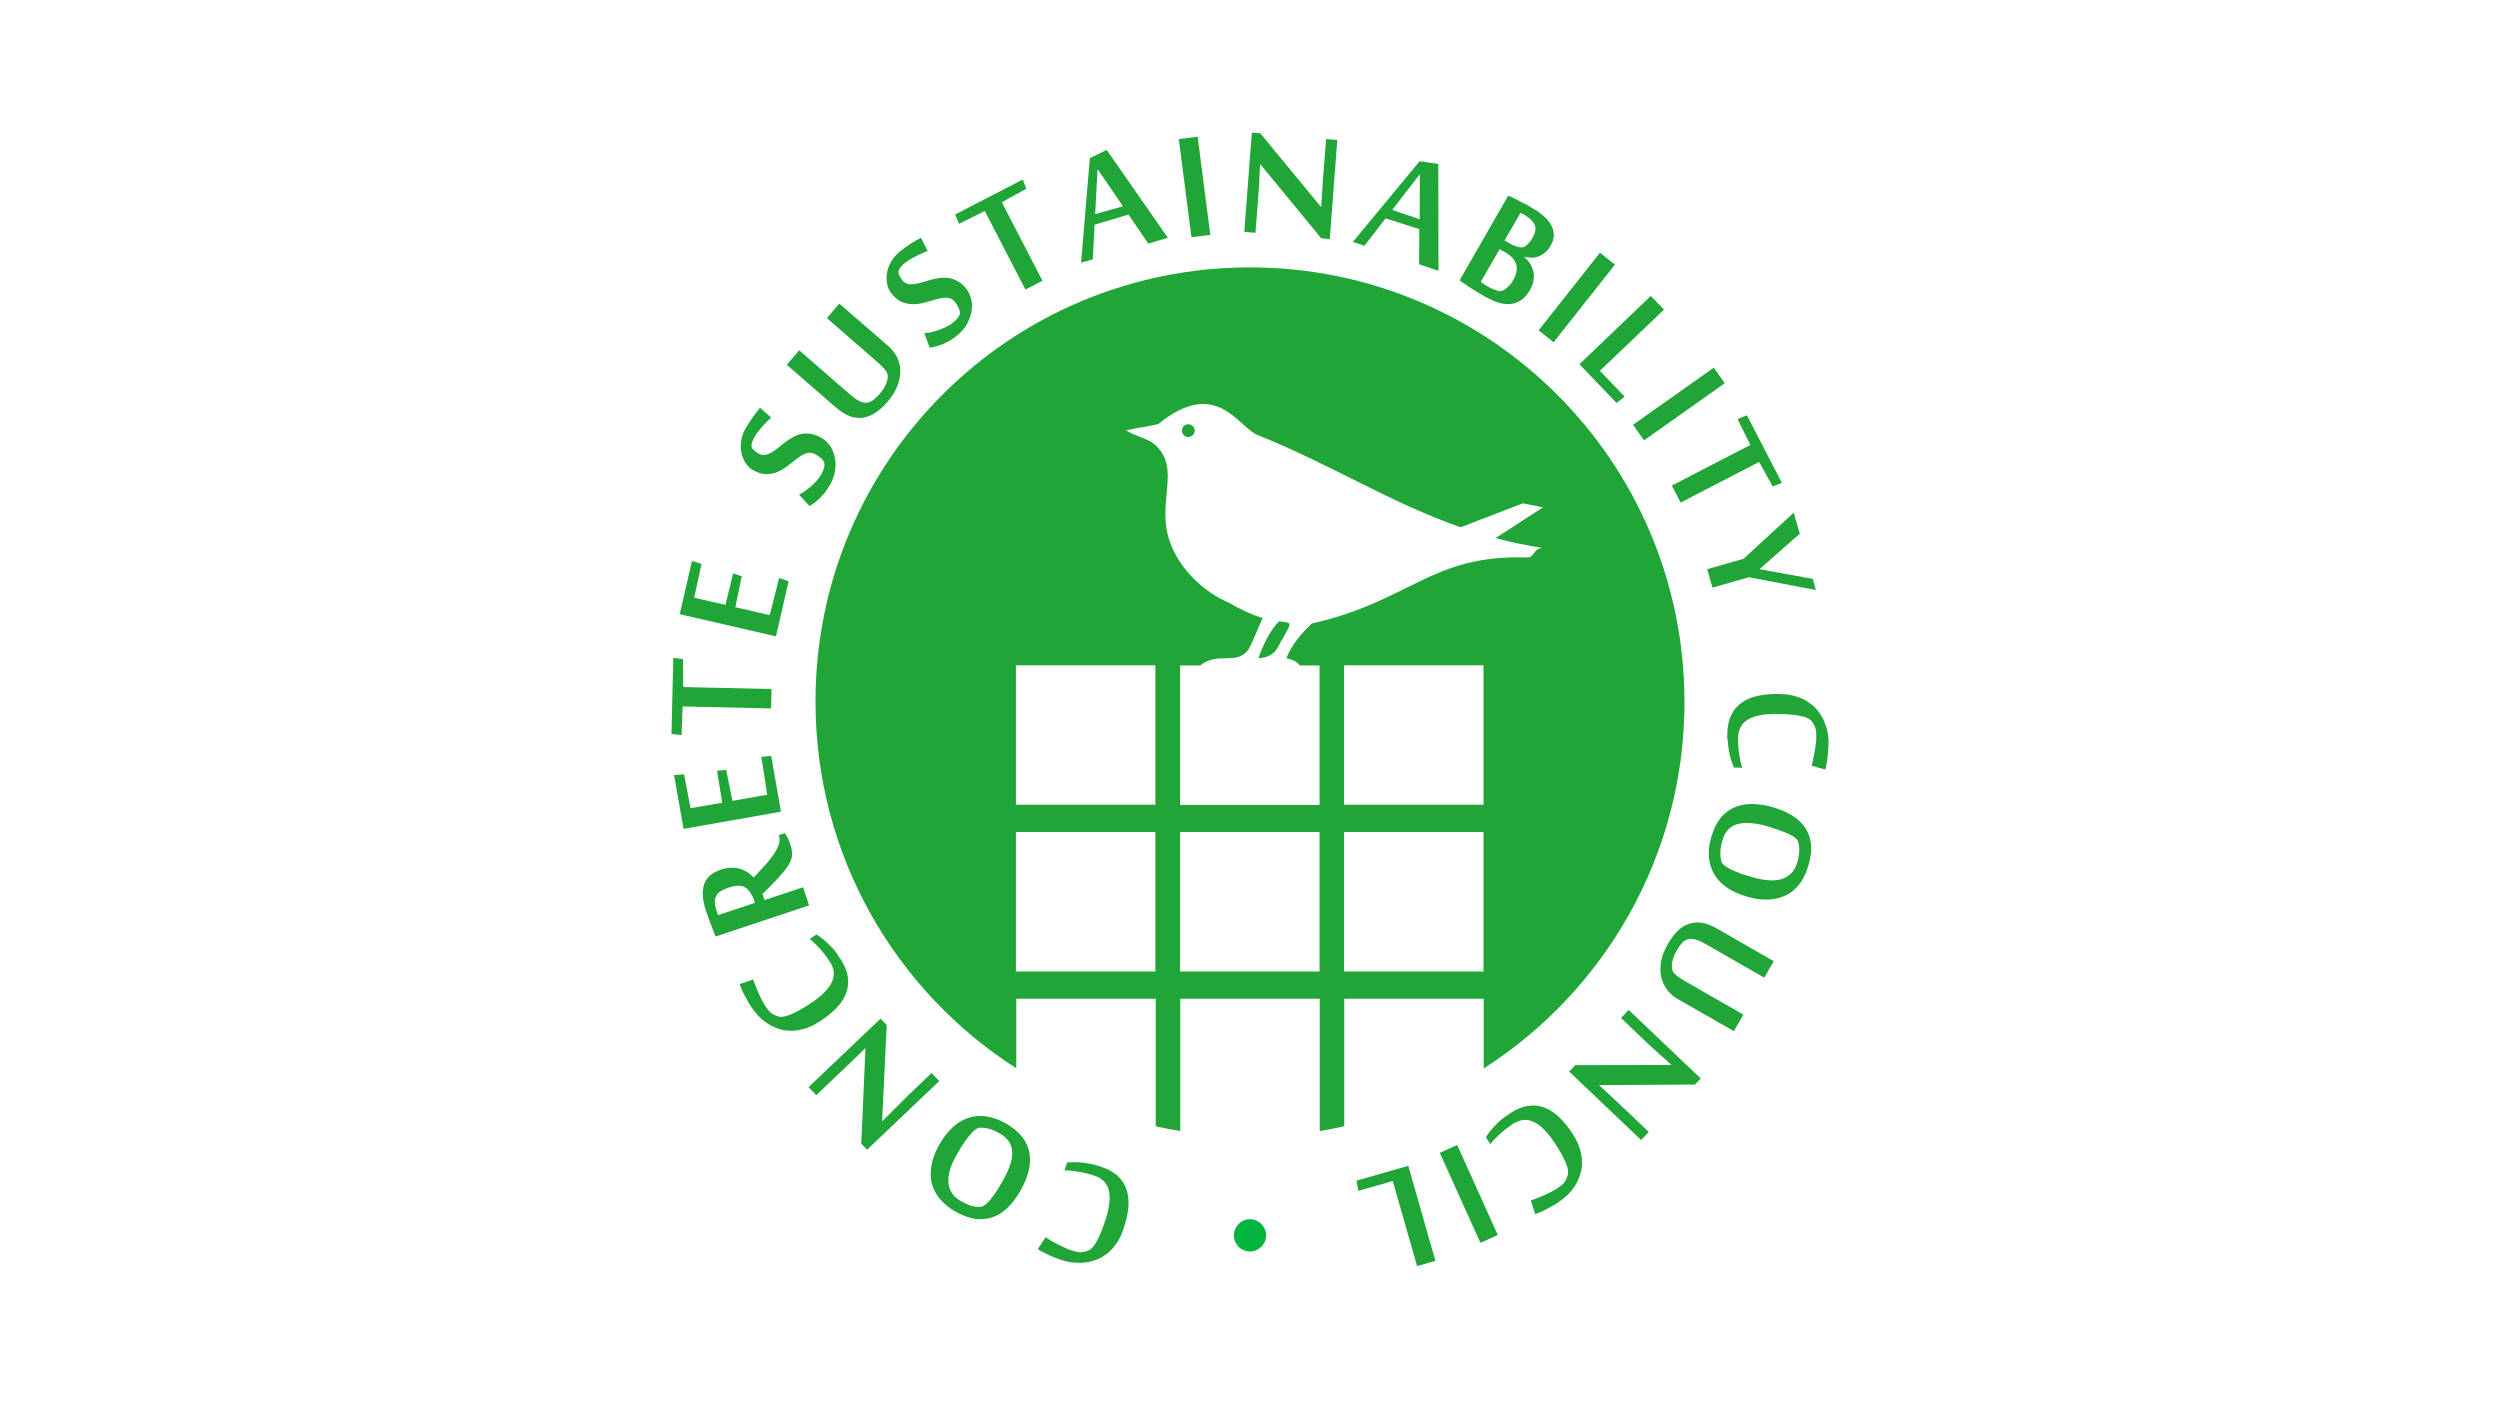 <?xml version="1.0" encoding="utf-8"?>
<!-- Generator: Adobe Illustrator 25.4.1, SVG Export Plug-In . SVG Version: 6.00 Build 0)  -->
<svg version="1.1" id="Laag_1" xmlns="http://www.w3.org/2000/svg" xmlns:xlink="http://www.w3.org/1999/xlink" x="0px" y="0px"
	 width="1366px" height="768px" viewBox="0 0 1366 768" style="enable-background:new 0 0 1366 768;" xml:space="preserve">
<style type="text/css">
	.st0{fill:#1FA637;}
	.st1{fill-rule:evenodd;clip-rule:evenodd;fill:#1FA637;}
	.st2{fill-rule:evenodd;clip-rule:evenodd;fill:#00B43D;}
</style>
<g>
	<g>
		<g>
			<path class="st0" d="M602.1,637.7c3.8,1.3,6.8,3,9,5.2c2.2,2.2,3.8,4.7,4.6,7.6c0.9,2.9,1.1,6.1,0.8,9.6
				c-0.4,3.5-1.2,7.3-2.6,11.3c-1.1,3.2-2.4,6-4,8.2c-1.6,2.3-3.4,4.2-5.3,5.6c-1.9,1.5-4,2.6-6.1,3.3c-2.1,0.8-4.3,1.2-6.4,1.4
				c-2.1,0.2-4.3,0.1-6.4-0.1c-2.1-0.3-4.1-0.8-5.9-1.4c-1.1-0.4-2.3-0.8-3.6-1.3c-1.3-0.5-2.5-1-3.6-1.6c-1.2-0.5-2.2-1.1-3.2-1.6
				c-1-0.5-1.8-1-2.4-1.3l4.3-6.6c0.6,0.4,1.5,1,2.6,1.7c1.1,0.7,2.4,1.3,3.7,2c1.3,0.7,2.6,1.3,3.9,1.9c1.3,0.6,2.4,1.1,3.3,1.4
				c1,0.3,1.9,0.6,2.7,0.8c0.8,0.2,1.5,0.3,2.2,0.4c0.7,0.1,1.4,0,2.1-0.1c0.7-0.1,1.4-0.3,2.1-0.5c1.9-0.6,3.6-2.2,5.2-5.1
				c1.6-2.8,3.1-6.5,4.6-10.9c2.3-6.9,3.1-12.4,2.3-16.6c-0.8-4.2-3.5-7.1-8-8.6c-2.6-0.9-5.3-1.6-8.2-2.1c-2.9-0.5-5.6-0.8-8.2-0.8
				l1.5-4.3c1.5-0.2,3-0.2,4.6-0.2c1.6,0,3.2,0.2,4.9,0.4c1.6,0.2,3.3,0.5,4.9,0.9C599.1,636.7,600.7,637.2,602.1,637.7z"/>
		</g>
	</g>
	<g>
		<path class="st0" d="M513.4,625.2c2.1-3.7,4.5-6.8,7.1-9.2c2.6-2.4,5.5-4.2,8.6-5.2c3.1-1,6.4-1.3,9.8-0.8
			c3.5,0.5,7.1,1.8,10.8,3.9c3.8,2.2,6.8,4.7,8.9,7.4c2.1,2.7,3.4,5.6,3.9,8.8c0.5,3.1,0.4,6.4-0.5,9.9c-0.9,3.5-2.4,7-4.5,10.7
			c-2.1,3.7-4.4,6.7-6.9,9.2c-2.5,2.4-5.3,4.2-8.2,5.2c-3,1-6.1,1.3-9.5,0.9c-3.4-0.5-6.9-1.8-10.7-3.9c-3.8-2.2-6.7-4.6-8.9-7.3
			c-2.2-2.7-3.6-5.6-4.3-8.8c-0.7-3.1-0.6-6.4,0.1-9.9C509.8,632.4,511.3,628.9,513.4,625.2z M522.9,630.7c-1.6,2.8-2.9,5.5-3.7,8.1
			c-0.8,2.6-1.1,4.9-1,7.1c0.1,2.2,0.8,4.1,1.9,5.9c1.1,1.8,2.8,3.3,5.1,4.6c2,1.1,3.9,2,5.8,2.5c1.9,0.5,3.6,0.7,5,0.5
			c1.4-0.2,3.1-1.5,5.1-3.9c2-2.4,4.3-5.8,6.8-10.3c1.6-2.8,2.9-5.5,3.8-8c0.9-2.5,1.4-4.9,1.4-7.1c0-2.2-0.5-4.2-1.6-6
			c-1.1-1.8-2.8-3.4-5.1-4.7c-2.4-1.4-4.5-2.3-6.3-2.7c-1.8-0.5-3.5-0.6-5-0.5c-0.7,0-1.5,0.5-2.5,1.3c-1,0.8-2,1.9-3.1,3.2
			c-1.1,1.3-2.2,2.9-3.4,4.6C525.2,626.9,524,628.7,522.9,630.7z"/>
	</g>
	<g>
		<path class="st0" d="M484.5,560.1l-2.5,52.4l0.1,0.1c2.2-2.2,4.3-4.3,6.2-6.2c0.8-0.8,1.6-1.6,2.4-2.4c0.8-0.8,1.6-1.5,2.2-2.2
			c0.7-0.7,1.3-1.3,1.8-1.8c0.5-0.5,0.9-0.9,1.1-1.1l13.2-12.6l4.2,4.4l-39.4,37.5l-3.2-3.3l2.3-52.3c-2.1,2-4,3.9-5.8,5.7
			c-0.8,0.8-1.6,1.5-2.4,2.3c-0.8,0.8-1.6,1.5-2.3,2.2c-0.7,0.7-1.4,1.4-2,1.9c-0.6,0.6-1.1,1-1.5,1.4l-12.9,12.3l-4.2-4.4
			l39.3-37.4L484.5,560.1z"/>
	</g>
	<g>
		<path class="st0" d="M459.5,524.4c2.2,3.4,3.4,6.6,3.8,9.7c0.4,3.1,0,6.1-1.1,8.9c-1.1,2.8-2.9,5.5-5.4,8c-2.5,2.5-5.5,5-9,7.2
			c-2.9,1.8-5.6,3.2-8.3,3.9c-2.7,0.8-5.2,1.2-7.6,1.1c-2.4,0-4.7-0.4-6.8-1.2c-2.1-0.7-4.1-1.7-5.9-2.9c-1.8-1.2-3.4-2.5-4.9-4.1
			c-1.4-1.5-2.7-3.1-3.8-4.8c-0.7-1-1.3-2.1-2-3.3c-0.7-1.2-1.3-2.3-1.9-3.5c-0.6-1.1-1.1-2.2-1.5-3.2c-0.4-1-0.8-1.9-1-2.5l7.5-2.5
			c0.2,0.7,0.5,1.7,1,2.9c0.5,1.2,1,2.5,1.6,3.9c0.6,1.4,1.2,2.7,1.9,4c0.6,1.3,1.2,2.3,1.7,3.1c0.6,0.9,1.1,1.7,1.6,2.3
			c0.5,0.7,1,1.2,1.5,1.7c0.5,0.5,1.1,0.9,1.7,1.2c0.6,0.3,1.3,0.6,2,0.9c1.8,0.7,4.2,0.5,7.2-0.8c3-1.2,6.4-3.1,10.4-5.7
			c6.1-3.9,10.2-7.8,12.1-11.6c2-3.8,1.7-7.7-0.9-11.7c-1.5-2.3-3.2-4.5-5.1-6.7c-2-2.2-3.9-4.1-5.9-5.7l3.8-2.4
			c1.2,0.8,2.5,1.7,3.7,2.7c1.2,1,2.4,2.1,3.6,3.3c1.2,1.2,2.3,2.4,3.3,3.7C457.7,521.8,458.7,523.1,459.5,524.4z"/>
	</g>
	<g>
		<path class="st0" d="M416.6,488.5l1.1,3.3l21.1-7l3.3,9.9l-51.1,17c-0.8-2-1.7-4.2-2.6-6.7c-1-2.5-1.8-4.9-2.6-7.2
			c-2-5.9-2.3-10.7-1.1-14.5c1.2-3.8,4.3-6.5,9.1-8.1c2.1-0.7,4.1-1.1,5.9-1.1c1.8,0,3.4,0.2,4.9,0.7c1.5,0.5,2.8,1.1,4,1.9
			c1.2,0.8,2.3,1.8,3.2,2.8c2.1-2.3,4.2-4.5,6.1-6.6c1.9-2.1,3.5-4.1,4.8-6c1.3-1.9,2.2-3.7,2.8-5.4c0.6-1.7,0.6-3.3,0.1-4.9
			l-0.1-0.3l3.3-1.1c0.5,0.7,1,1.5,1.5,2.5c0.5,1,1,2.1,1.4,3.3c0.6,1.8,1,3.5,1.1,4.9c0.1,1.5-0.2,3-0.9,4.7
			c-0.7,1.6-1.9,3.5-3.6,5.6c-1.7,2.1-4.1,4.7-7.1,7.7L416.6,488.5z M412,491.7c-0.5-1.4-1.1-2.6-1.9-3.8c-0.8-1.2-1.5-2-2.3-2.6
			c-0.4-0.3-0.8-0.5-1.4-0.8c-0.5-0.2-1.2-0.4-1.9-0.5c-0.8-0.1-1.7,0-2.8,0.1c-1.1,0.2-2.4,0.5-4,1c-1.7,0.6-3.1,1.3-4.2,2
			c-1.1,0.8-1.8,1.7-2.3,2.7c-0.5,1-0.7,2.2-0.6,3.4c0.1,1.3,0.3,2.6,0.8,4.1c0.1,0.4,0.3,0.9,0.5,1.4c0.2,0.5,0.4,0.9,0.6,1.3
			l20-6.7L412,491.7z"/>
	</g>
	<g>
		<g>
			<path class="st0" d="M421.4,413.1l5.3,30.4l-53.2,9.4l-5.2-29.4l5.5-0.4l3.5,18.5l17.3-3l-2.8-17.5l5-0.4l3.4,16.9l19-3.4
				l-3.2-20.7L421.4,413.1z"/>
		</g>
		<g>
			<path class="st0" d="M421.3,387.1L373,386l-0.6,15.7l-5.5-0.7l1-41.5l5.3,0.6l0.1,15.3l48.3,1.1L421.3,387.1z"/>
		</g>
		<g>
			<path class="st0" d="M430.9,317.6l-6.9,30.1l-52.6-12.1l6.7-29.1l5.2,1.7l-4,18.4l17.1,3.9l4.2-17.2l4.7,1.6l-3.5,16.9l18.8,4.3
				l5.1-20.3L430.9,317.6z"/>
		</g>
	</g>
	<g>
		<path class="st0" d="M449.1,239.4c1.7,1,3.2,2.4,4.4,4.1c1.2,1.8,2.1,3.8,2.6,6.2c0.5,2.3,0.6,4.8,0.2,7.4c-0.4,2.6-1.3,5.3-2.9,8
			c-0.8,1.4-1.7,2.7-2.5,3.8c-0.9,1.1-1.8,2.1-2.7,3c-0.9,0.9-1.8,1.7-2.8,2.5c-1,0.7-2,1.5-3.1,2.1l-5.7-6.2c0.8-0.4,1.8-1,2.9-1.7
			c1.1-0.8,2.3-1.7,3.4-2.7c1.2-1,2.2-2.1,3.3-3.2c1-1.1,1.8-2.2,2.4-3.2c0.7-1.2,1.2-2.2,1.4-3.1c0.3-0.9,0.5-1.7,0.5-2.4
			c0.1-0.8-0.2-1.8-1.1-2.8s-2.1-2-3.9-3c-1.6-0.9-3.2-1.1-4.7-0.6c-1.6,0.5-3.1,1.3-4.7,2.5c-1.6,1.2-3.3,2.5-5,3.9
			c-1.7,1.4-3.6,2.6-5.6,3.6c-2,0.9-4.2,1.4-6.5,1.5c-2.3,0.1-4.9-0.7-7.7-2.3c-1.4-0.8-2.6-2-3.7-3.5c-1.1-1.6-1.9-3.4-2.4-5.5
			c-0.5-2.1-0.6-4.4-0.2-6.8c0.3-2.5,1.2-5,2.7-7.5c1.2-2,2.4-3.9,3.7-5.7c1.3-1.8,2.6-3.4,3.9-5l6.1,5.4c-0.8,0.6-1.6,1.4-2.5,2.3
			c-0.9,0.9-1.7,1.8-2.5,2.7c-0.8,1-1.6,1.9-2.3,2.8c-0.7,0.9-1.3,1.8-1.7,2.6c-0.5,0.9-0.9,1.7-1.3,2.5c-0.3,0.8-0.5,1.6-0.5,2.4
			c0,0.8,0.4,1.5,1,2.2c0.7,0.7,1.6,1.4,2.8,2.1c1.2,0.7,2.3,0.9,3.5,0.8c1.1-0.2,2.3-0.6,3.4-1.2c1.2-0.7,2.4-1.5,3.6-2.5
			c1.2-1,2.5-2,3.8-3c1.3-1,2.7-2,4.2-2.8c1.5-0.9,3-1.5,4.6-1.9c1.6-0.4,3.4-0.4,5.3-0.2C444.9,237.4,446.9,238.1,449.1,239.4z"/>
	</g>
	<g>
		<path class="st0" d="M485.3,189c2,1.8,3.6,3.8,4.8,6.1c1.2,2.3,1.8,4.8,1.8,7.5c0.1,2.7-0.4,5.4-1.6,8.3c-1.1,2.9-2.9,5.8-5.4,8.7
			c-2.1,2.4-4.2,4.3-6.4,5.8c-2.2,1.5-4.4,2.4-6.7,2.8c-2.3,0.4-4.7,0.1-7.2-0.7c-2.5-0.9-5-2.4-7.7-4.7l-27-23.5l6.8-7.9l27.7,24.1
			c2,1.8,3.8,3,5.3,3.7c1.5,0.7,2.9,1,4.1,0.8c1.3-0.1,2.4-0.7,3.5-1.5c1.1-0.9,2.2-2,3.4-3.4c1.5-1.7,2.5-3.3,3.2-4.8
			c0.7-1.5,1.1-2.9,1.2-4.2c0.1-1.3-0.4-2.7-1.4-4c-1.1-1.3-2.5-2.7-4.3-4.3l-27.6-24l6.8-7.9L485.3,189z"/>
	</g>
	<g>
		<path class="st0" d="M528.2,158.1c1.2,1.5,2,3.4,2.5,5.5c0.5,2.1,0.5,4.4,0.1,6.7c-0.4,2.3-1.3,4.7-2.6,7
			c-1.3,2.3-3.2,4.4-5.6,6.3c-1.3,1-2.5,1.9-3.8,2.6c-1.2,0.7-2.4,1.3-3.6,1.8c-1.2,0.5-2.4,0.9-3.5,1.2c-1.2,0.3-2.4,0.6-3.7,0.8
			l-2.9-7.9c0.9-0.1,2-0.2,3.3-0.5c1.3-0.3,2.7-0.7,4.2-1.2c1.5-0.5,2.9-1.1,4.2-1.7c1.4-0.6,2.5-1.3,3.5-2.1
			c1.1-0.8,1.9-1.6,2.5-2.3c0.6-0.7,1.1-1.4,1.4-2c0.4-0.7,0.4-1.7,0-3c-0.4-1.3-1.2-2.7-2.4-4.3c-1.1-1.4-2.5-2.2-4.1-2.3
			c-1.6-0.1-3.4,0.1-5.3,0.6c-1.9,0.5-4,1.1-6.1,1.7c-2.2,0.7-4.3,1.1-6.5,1.2c-2.2,0.1-4.4-0.2-6.6-1c-2.2-0.8-4.3-2.5-6.3-5.1
			c-1-1.2-1.7-2.8-2.1-4.7c-0.4-1.9-0.5-3.9-0.2-6c0.3-2.1,1.1-4.3,2.3-6.4c1.2-2.2,3-4.1,5.3-6c1.8-1.4,3.7-2.7,5.5-3.9
			c1.8-1.2,3.7-2.2,5.5-3.2l3.7,7.3c-1,0.3-2,0.7-3.1,1.2c-1.1,0.5-2.3,1-3.4,1.6s-2.2,1.2-3.2,1.8c-1,0.6-1.9,1.2-2.6,1.8
			c-0.8,0.6-1.5,1.2-2.1,1.9c-0.6,0.6-1.1,1.3-1.4,2.1c-0.3,0.7-0.2,1.5,0.1,2.5c0.4,0.9,1,1.9,1.8,3c0.8,1.1,1.8,1.7,2.9,2
			c1.1,0.3,2.3,0.3,3.7,0.1c1.3-0.2,2.7-0.5,4.2-0.9c1.5-0.5,3.1-0.9,4.7-1.4c1.6-0.4,3.3-0.8,4.9-1c1.7-0.2,3.3-0.2,5,0
			c1.7,0.3,3.3,0.9,5,1.8C525.1,154.6,526.7,156.1,528.2,158.1z"/>
	</g>
	<g>
		<path class="st0" d="M560.3,158.2l-22.2-42.9l-14.1,7l-2.1-5.1l36.9-19.1l2,5l-13.4,7.4l22.2,42.9L560.3,158.2z"/>
	</g>
	<g>
		<path class="st0" d="M627.4,133.1l-10.8-15.9l-18.5,5.6l-1,18.9l-6.4,1.8l4.8-57.1l9.2-4.5l33.4,48L627.4,133.1z M613.6,112.7
			l-13.9-20.3l-1.3,24.6L613.6,112.7z"/>
	</g>
	<g>
		<g>
			<path class="st0" d="M661.3,128.3l-10.3,1.3l-6.9-53.6l10.3-1.3L661.3,128.3z"/>
		</g>
		<g>
			<path class="st0" d="M721.9,130.2l-33.3-40.5l-0.1,0c-0.2,3.2-0.3,6.1-0.4,8.7c0,1.1-0.1,2.3-0.2,3.4c-0.1,1.1-0.1,2.2-0.2,3.1
				c-0.1,1-0.1,1.8-0.2,2.5c-0.1,0.7-0.1,1.3-0.1,1.6l-1.4,18.2l-6.1-0.5l4.1-54.2l4.6,0.3l33.3,40.4c0.2-2.9,0.3-5.6,0.5-8.1
				c0.1-1.1,0.2-2.2,0.2-3.3c0.1-1.1,0.1-2.2,0.2-3.2c0.1-1,0.1-1.9,0.2-2.8c0.1-0.8,0.1-1.5,0.2-2l1.4-17.8l6.1,0.5l-4.1,54.1
				L721.9,130.2z"/>
		</g>
	</g>
	<g>
		<path class="st0" d="M775.4,144.4l0.1-19.2l-18.4-5.9l-11.6,15l-6.3-2.1l36.5-44.1l10.2,1.5L786,148L775.4,144.4z M775.7,119.8
			l0.1-24.6l-15.1,19.5L775.7,119.8z"/>
	</g>
	<g>
		<path class="st0" d="M835.9,158.6c-1.2,2.1-2.6,3.7-4.2,5c-1.6,1.2-3.4,2-5.4,2.4c-2,0.3-4.3,0.2-6.7-0.4c-2.4-0.6-5.1-1.8-8-3.4
			c-0.9-0.5-2-1.2-3.3-1.9c-1.2-0.8-2.5-1.5-3.8-2.4c-1.3-0.8-2.6-1.6-3.8-2.5c-1.2-0.8-2.3-1.6-3.2-2.2l26.6-46.3
			c1.9,0.8,4.1,1.9,6.4,3.1c2.4,1.2,4.6,2.4,6.6,3.6c2.5,1.4,4.6,2.9,6.4,4.5c1.8,1.6,3.2,3.3,4.1,5c0.9,1.7,1.4,3.5,1.4,5.4
			c0,1.9-0.6,3.8-1.7,5.7c-0.9,1.6-1.9,2.9-3.1,3.8c-1.1,0.9-2.3,1.7-3.6,2.1c-1.2,0.5-2.5,0.7-3.8,0.7c-1.3,0-2.6-0.2-3.8-0.5
			l-0.1,0.2c1.6,1.4,2.8,2.9,3.6,4.4c0.8,1.5,1.3,3,1.5,4.6c0.2,1.5,0.1,3.1-0.3,4.6C837.4,155.6,836.8,157.1,835.9,158.6z
			 M827,152.7c1.7-3,2.2-5.8,1.4-8.4c-0.8-2.5-2.9-4.7-6.2-6.6l-2.8-1.6L809.1,154c0.3,0.2,0.5,0.3,0.6,0.5c0.2,0.1,0.4,0.3,0.6,0.4
			c0.2,0.1,0.4,0.3,0.7,0.5c0.3,0.2,0.7,0.4,1.3,0.8c0.5,0.3,1.2,0.6,1.8,1c0.7,0.3,1.4,0.6,2,0.9c0.7,0.3,1.3,0.5,1.9,0.7
			c0.6,0.2,1.1,0.3,1.5,0.3c0.4,0,0.9-0.1,1.4-0.3c0.5-0.1,1.1-0.4,1.7-0.9s1.3-1,2-1.8C825.5,155.2,826.3,154.1,827,152.7z
			 M837.4,129.9c1.6-2.8,2-5.1,1.1-7.1c-0.9-2-2.7-3.7-5.4-5.3c-0.4-0.2-0.8-0.5-1.2-0.7c-0.4-0.2-0.8-0.4-1.1-0.5l-8.7,15.1l3,1.7
			c1,0.6,2.2,1.1,3.3,1.5c1.2,0.4,2.1,0.6,2.9,0.6c0.4,0,0.8-0.1,1.2-0.2c0.4-0.1,0.9-0.4,1.4-0.8c0.5-0.4,1.1-0.9,1.6-1.6
			C836.2,131.9,836.8,131,837.4,129.9z"/>
	</g>
	<g>
		<path class="st0" d="M848.9,187l-8.2-6.5l33.5-42.4l8.2,6.5L848.9,187z"/>
	</g>
	<g>
		<path class="st0" d="M863,199l39-37.3l7.2,7.5l-35,33.4l13.5,14.1l-4.4,3.5L863,199z"/>
	</g>
	<g>
		<path class="st0" d="M898.3,240.6l-6-8.5l44.1-31.2l6,8.5L898.3,240.6z"/>
	</g>
	<g>
		<path class="st0" d="M913.5,265.3l42.9-22.2l-7-14.1l5.1-2.1l19.1,36.9l-5,2l-7.4-13.4l-42.9,22.2L913.5,265.3z"/>
	</g>
	<g>
		<g>
			<path class="st0" d="M935.7,321.1l-2.9-10.1l19.9-5.7l27.4-25.2l3.3,11.5l-22,19.4l29.1,5.3l1.7,6.1l-36.6-7L935.7,321.1z"/>
		</g>
		<g>
			<path class="st0" d="M943.8,400.6c0.1-4,0.9-7.4,2.3-10.2c1.4-2.8,3.4-5,5.9-6.7c2.5-1.7,5.5-2.9,9-3.6c3.5-0.7,7.3-1,11.5-0.9
				c3.4,0.1,6.4,0.5,9.1,1.4c2.7,0.8,5,2,7,3.4c2,1.4,3.7,3,5,4.8c1.4,1.8,2.5,3.7,3.3,5.7c0.8,2,1.4,4,1.8,6.1
				c0.3,2.1,0.5,4.1,0.4,6c0,1.2-0.1,2.5-0.2,3.8c-0.1,1.3-0.2,2.7-0.4,3.9c-0.2,1.3-0.3,2.4-0.5,3.5c-0.2,1.1-0.4,2-0.6,2.7
				l-7.6-2.1c0.3-0.7,0.5-1.7,0.8-3c0.3-1.3,0.6-2.7,0.8-4.1c0.3-1.5,0.5-2.9,0.7-4.3c0.2-1.4,0.3-2.6,0.3-3.5c0-1.1,0-2,0-2.8
				c0-0.8-0.1-1.6-0.3-2.3c-0.2-0.7-0.4-1.3-0.7-1.9c-0.3-0.6-0.7-1.2-1.1-1.9c-1.1-1.6-3.2-2.8-6.4-3.4c-3.1-0.6-7.1-1-11.8-1.1
				c-7.3-0.2-12.8,0.8-16.6,2.8c-3.8,2.1-5.7,5.5-5.8,10.2c-0.1,2.7,0.1,5.5,0.5,8.4c0.4,2.9,1,5.6,1.7,8l-4.5-0.1
				c-0.6-1.3-1.1-2.8-1.6-4.3c-0.5-1.6-0.8-3.1-1.1-4.8c-0.3-1.6-0.5-3.3-0.6-4.9C943.8,403.7,943.7,402.1,943.8,400.6z"/>
		</g>
		<g>
			<path class="st0" d="M954.8,490c-4.1-1.2-7.6-2.7-10.7-4.7c-3-2-5.4-4.3-7.1-7.1c-1.8-2.8-2.8-5.9-3.2-9.3
				c-0.4-3.5,0-7.3,1.2-11.4c1.2-4.2,2.9-7.7,5-10.4c2.1-2.7,4.7-4.6,7.6-5.9c2.9-1.3,6.1-1.9,9.7-1.9c3.6,0,7.4,0.6,11.4,1.8
				c4.1,1.2,7.6,2.7,10.6,4.5c3,1.9,5.3,4.1,7.1,6.7c1.7,2.6,2.8,5.6,3.1,9c0.4,3.4-0.1,7.2-1.3,11.3c-1.2,4.2-2.8,7.6-4.9,10.4
				c-2.1,2.7-4.6,4.8-7.5,6.2c-2.9,1.4-6.1,2.2-9.6,2.3C962.7,491.7,958.9,491.2,954.8,490z M957.8,479.4c3.2,0.9,6.1,1.4,8.7,1.6
				c2.7,0.2,5-0.1,7.1-0.7c2.1-0.7,3.8-1.8,5.3-3.3c1.4-1.5,2.5-3.5,3.2-6c0.6-2.2,1-4.3,1-6.3c0.1-2-0.2-3.7-0.7-5s-2.2-2.7-5-4
				c-2.8-1.3-6.7-2.7-11.7-4.2c-3.1-0.9-6-1.5-8.7-1.7c-2.7-0.3-5.1-0.1-7.2,0.4c-2.1,0.5-4,1.5-5.4,3c-1.5,1.5-2.6,3.5-3.3,6.1
				c-0.8,2.7-1.1,4.9-1.1,6.8c0,1.9,0.2,3.5,0.7,4.9c0.2,0.7,0.8,1.4,1.8,2.1c1,0.7,2.3,1.5,3.8,2.2c1.6,0.7,3.3,1.5,5.3,2.2
				C953.6,478.1,955.7,478.8,957.8,479.4z"/>
		</g>
	</g>
	<g>
		<path class="st0" d="M916.9,546c-2.3-1.3-4.3-3-5.9-5.1c-1.6-2.1-2.7-4.4-3.3-7c-0.6-2.6-0.6-5.4-0.1-8.5c0.5-3,1.8-6.2,3.7-9.6
			c1.6-2.7,3.3-5.1,5.1-6.9c1.8-1.9,3.9-3.2,6.1-4c2.2-0.8,4.6-1.1,7.2-0.7c2.6,0.4,5.4,1.4,8.5,3.2l31,17.8l-5.2,9l-31.9-18.3
			c-2.3-1.3-4.3-2.2-5.9-2.6c-1.6-0.4-3-0.4-4.2,0c-1.2,0.4-2.3,1.1-3.2,2.2c-0.9,1.1-1.8,2.4-2.7,4c-1.1,1.9-1.9,3.7-2.2,5.3
			c-0.4,1.6-0.5,3.1-0.3,4.4c0.1,1.3,0.9,2.5,2.2,3.6c1.3,1.1,3,2.2,5.1,3.4l31.7,18.2l-5.2,9L916.9,546z"/>
	</g>
	<g>
		<path class="st0" d="M860.7,582l52.4-0.1l0.1-0.1c-2.3-2.1-4.5-4.1-6.5-5.8c-0.8-0.8-1.7-1.5-2.5-2.3c-0.8-0.8-1.6-1.5-2.3-2.1
			c-0.7-0.6-1.3-1.2-1.9-1.7c-0.5-0.5-0.9-0.9-1.1-1.1l-13.2-12.6l4.2-4.4l39.4,37.5l-3.2,3.3l-52.4,0.3c2.1,2,4.1,3.8,6,5.5
			c0.8,0.8,1.6,1.5,2.4,2.3c0.8,0.8,1.6,1.5,2.4,2.2c0.7,0.7,1.4,1.3,2,1.9c0.6,0.6,1.1,1,1.5,1.4l12.9,12.3l-4.2,4.4l-39.3-37.4
			L860.7,582z"/>
	</g>
	<g>
		<path class="st0" d="M825.6,608c3.4-2.2,6.6-3.4,9.7-3.8c3.1-0.4,6.1,0,8.9,1.1c2.8,1.1,5.5,2.9,8,5.4c2.5,2.5,5,5.5,7.2,9
			c1.8,2.9,3.2,5.6,3.9,8.3c0.8,2.7,1.2,5.2,1.1,7.6c0,2.4-0.4,4.7-1.2,6.8c-0.7,2.1-1.7,4.1-2.9,5.9c-1.2,1.8-2.5,3.4-4.1,4.9
			c-1.5,1.4-3.1,2.7-4.8,3.8c-1,0.7-2.1,1.3-3.3,2c-1.2,0.7-2.3,1.3-3.5,1.9c-1.1,0.6-2.2,1.1-3.2,1.5c-1,0.4-1.9,0.8-2.5,1
			l-2.5-7.5c0.7-0.2,1.7-0.5,2.9-1c1.2-0.5,2.5-1,3.9-1.6c1.4-0.6,2.7-1.2,4-1.9c1.3-0.6,2.3-1.2,3.1-1.7c0.9-0.6,1.7-1.1,2.3-1.6
			c0.7-0.5,1.2-1,1.7-1.5c0.5-0.5,0.9-1.1,1.2-1.7c0.3-0.6,0.6-1.3,0.9-2c0.7-1.8,0.5-4.2-0.7-7.2c-1.2-3-3.1-6.4-5.7-10.4
			c-3.9-6.1-7.8-10.2-11.6-12.1c-3.8-2-7.7-1.7-11.7,0.9c-2.3,1.5-4.5,3.2-6.7,5.1c-2.2,2-4.1,3.9-5.7,5.9l-2.4-3.8
			c0.8-1.2,1.7-2.5,2.7-3.7c1-1.2,2.1-2.4,3.3-3.6c1.2-1.2,2.4-2.3,3.7-3.3C823.1,609.8,824.3,608.8,825.6,608z"/>
	</g>
	<g>
		<path class="st0" d="M786.7,629.9l9.5-4.3l22.2,49.2l-9.5,4.3L786.7,629.9z"/>
	</g>
	<g>
		<g>
			<path class="st0" d="M769.5,637l14.8,51.9l-10,2.9l-13.3-46.5l-18.8,5.4l-1-5.6L769.5,637z"/>
		</g>
		<path class="st1" d="M734.4,454.6h76.2v76.2h-76.2V454.6z M734.4,363.5h76.2v76.2h-76.2V363.5z M644.7,454.6H721v76.2h-76.2V454.6
			z M555.1,454.6h76.2v76.2h-76.2V454.6z M555.1,363.5h76.2v76.2h-76.2V363.5z M798.1,288.1l34-13.1l11,2.2L817.2,294
			c8.1,2.2,16.7,4,25.7,5.4c-5.5,0.3-4.1,5.4-8.7,5.2c-52.4-1.7-63.8,24.1-117.5,36.1c-4.6,4.5-11.2,11.5-13.8,19
			c4.7,0.8,6.3,2.6,7.3,3.9H721v76.2h-76.2v-76.2h11c9.8-7.8,19.6,0.2,26.3-8.6c3.1-5.7,5.2-11.8,7.8-17.3c-4.9-1.5-11-4-18.5-8.4
			c-13.7-5.8-27-18.4-32.2-33.3c-7.7-21.8,6.8-40.4-8.6-53.4c-3.8-3.2-11-4.4-15.3-7.5c6.6-1.4,10.2-1.7,17.6-3.4
			c31.7-25.8,43.4,1.5,54.1,5.9C728.9,254.6,759.9,274.8,798.1,288.1 M649.3,231.8c1.9,0,3.5,1.6,3.5,3.5c0,1.9-1.6,3.5-3.5,3.5
			c-1.9,0-3.5-1.6-3.5-3.5C645.8,233.3,647.4,231.8,649.3,231.8 M698.9,339.5c8.3,1.1,7.2-0.4-1.4,15.4c-2.8,3.7-6.2,4.5-9.9,4.7
			C690.2,352.1,694.3,343.9,698.9,339.5L698.9,339.5z M682.9,146.1c131.2,0,237.5,106.3,237.5,237.5c0,84.1-43.8,158-109.7,200.2
			v-38.1h-76.2v69.7c-4.4,1-8.9,1.8-13.4,2.6v-72.3h-76.2v72.3c-4.5-0.7-9-1.6-13.4-2.6v-69.7h-76.2v38
			c-66-42.2-109.7-116.1-109.7-200.2C445.4,252.4,551.7,146.1,682.9,146.1"/>
		<path class="st2" d="M683,666.2c4.9,0,8.8,4,8.8,8.8c0,4.9-4,8.8-8.8,8.8c-4.9,0-8.8-3.9-8.8-8.8
			C674.2,670.2,678.1,666.2,683,666.2"/>
	</g>
</g>
</svg>
